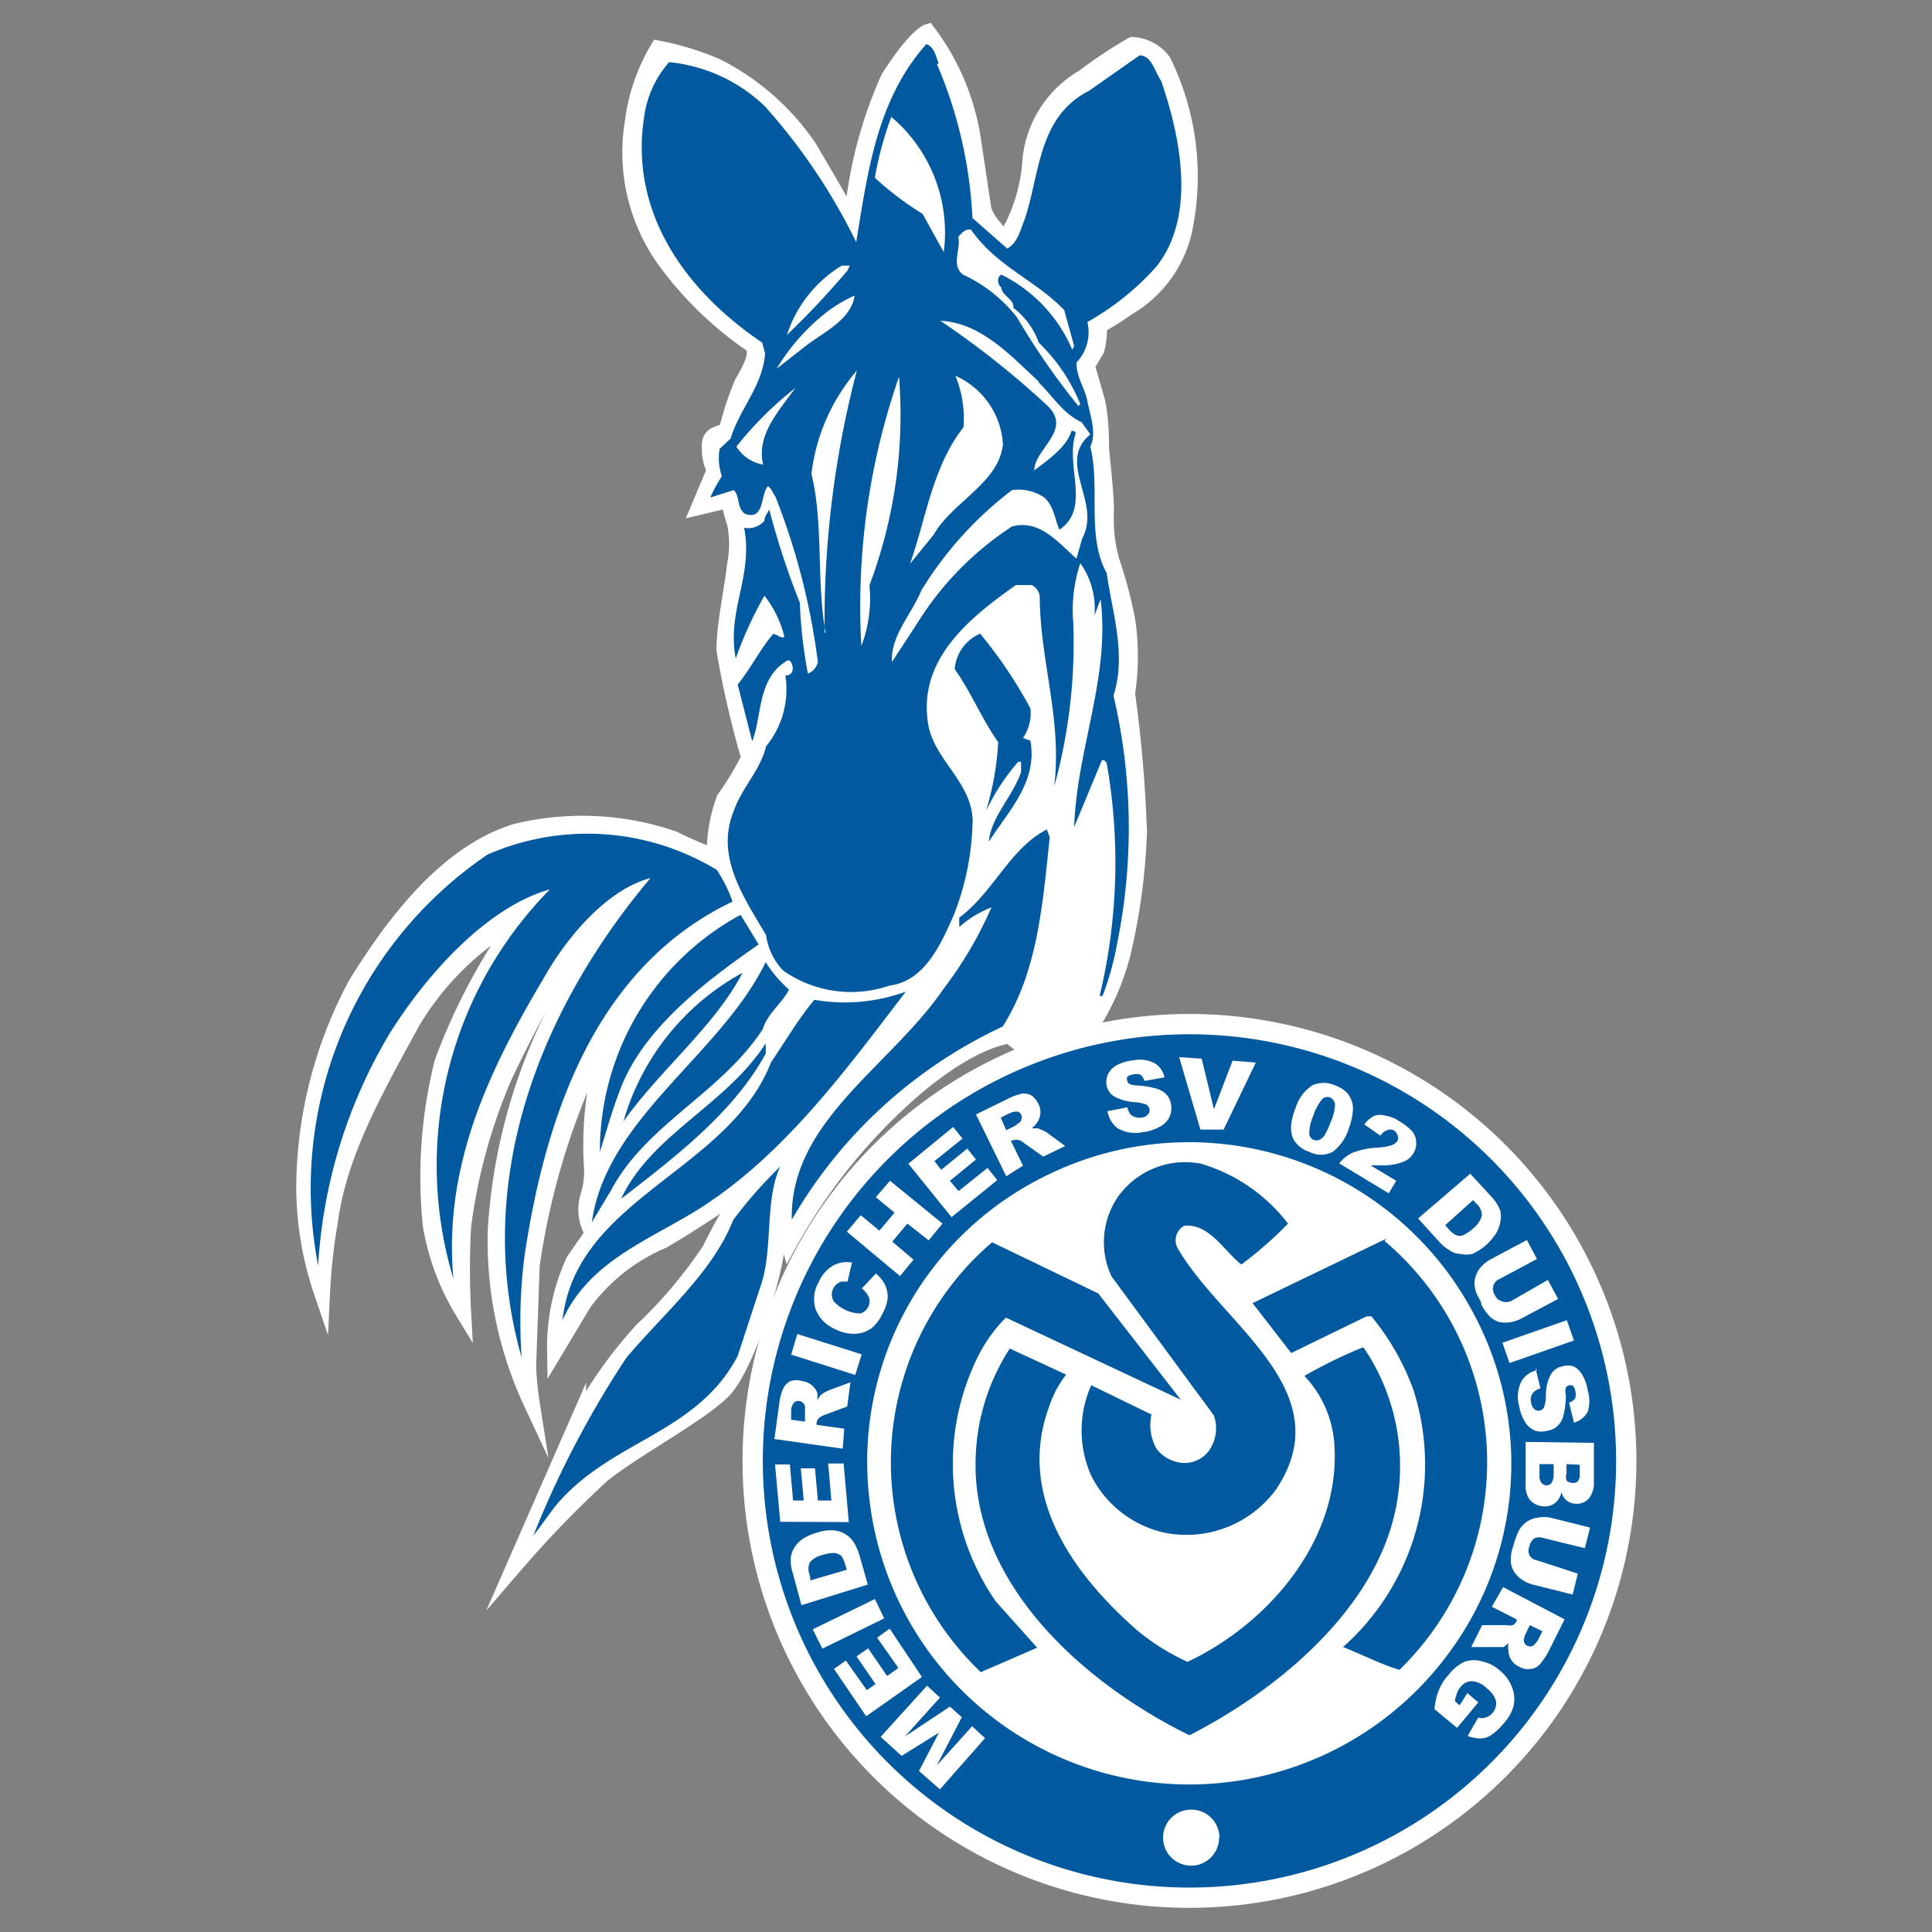 <?xml version="1.0" encoding="iso-8859-1"?>
<svg xmlns="http://www.w3.org/2000/svg" xmlns:xlink="http://www.w3.org/1999/xlink" width="60" height="60" xmlns:v="https://vecta.io/nano"><rect width="100%" height="100%" fill="#808080" stroke="none"/><style><![CDATA[.G{fill-rule:evenodd}.H{fill:#fff}.I{fill:#0159a0}.J{stroke-miterlimit:21.43}]]></style><path d="M23.31,45.38A13.63,13.63,0,1,1,36.94,59,13.62,13.62,0,0,1,23.31,45.38" class="H"/><path d="M23.31,45.38A13.63,13.63,0,1,1,36.94,59,13.62,13.62,0,0,1,23.31,45.38Z" fill="none" stroke="#fff" stroke-width=".5" class="J"/><path d="M26.46 6.88a13.51 13.51 0 0 1 1.14-4.45C28.44 1.11 28.81 1 28.81 1a7.37 7.37 0 0 1 1.4 3.31l.33 2.2a1.51 1.51 0 0 0 .33.55 2 2 0 0 0 .36.37A5.32 5.32 0 0 0 32 5a3.33 3.33 0 0 1 1.66-2.6 13.55 13.55 0 0 1 1.51-1 1.26 1.26 0 0 1 .95.51 8.1 8.1 0 0 1 .7 5A3.71 3.71 0 0 1 35 9.56a7.72 7.72 0 0 1-.88.55 2.23 2.23 0 0 1-.07.74l-.3.51.33 1.14a7.07 7.07 0 0 1 .11 1.36c0 .19.18 1.58.15 2.13a4.77 4.77 0 0 0 .18 1.44 14.12 14.12 0 0 1 .48 1.8 7.66 7.66 0 0 1 0 2.31 41.46 41.46 0 0 1 .37 4.3 19.17 19.17 0 0 1-.52 3.82 7.71 7.71 0 0 1-1 2.25l-.86.31-1 .44-.64-.5s-1.33.08-3.53 2.17a17.57 17.57 0 0 0-3.31 4.27 5.39 5.39 0 0 1-.18-1.51l.07-.48a7.34 7.34 0 0 0-.26 1.84c0 .95-.95 4-1.69 4.74S19.69 45 18.7 45.8a33.2 33.2 0 0 0-2.7 2.79l1.95-4.45a13.76 13.76 0 0 1 2-2.83 14.25 14.25 0 0 0 2.1-2.49 16.89 16.89 0 0 1 1-1.77 1.57 1.57 0 0 0 .26-.33 32.06 32.06 0 0 1-2.72 1.8 5.9 5.9 0 0 0-2.47 1.95l-.88 1.47a6.39 6.39 0 0 1 .59-2.79l.59-.85a1.39 1.39 0 0 1-.15-1.14 2.54 2.54 0 0 0 .11-1 10.78 10.78 0 0 1 .11-2.24 10 10 0 0 1 1.36-2.75l1.36-1.66a6.13 6.13 0 0 0-2.5 2.79 22.63 22.63 0 0 0-2.2 7l-.11 3.13a9.57 9.57 0 0 0 .11 1.14 11.87 11.87 0 0 1-1.11-5.41 17.37 17.37 0 0 1 1.88-6.83 21.68 21.68 0 0 1 2.09-3.24 6 6 0 0 0-1.54 1.33 39.3 39.3 0 0 0-2.17 4 17.25 17.25 0 0 0-1.28 4.67 24.27 24.27 0 0 0 0 2.64 7.54 7.54 0 0 1-1-2.68 14.71 14.71 0 0 1 .36-5.05 19 19 0 0 1 1.95-3.86l.55-.7a8.9 8.9 0 0 0-3.45 3.31c-1.18 2.17-2.25 4.05-2.54 6.14a18.22 18.22 0 0 0-.25 2.25 10.27 10.27 0 0 1-.55-3.2 13.46 13.46 0 0 1 1.62-6.39c1.28-2.06 2.86-4.05 4.92-4.71a8.71 8.71 0 0 1 4.93.22 12.45 12.45 0 0 0 1.28.55 4.81 4.81 0 0 1 .3-1.8 9 9 0 0 0 .77-1.28 29.36 29.36 0 0 1-.77-3.35c0-.77.25-1.91.33-2.64a3.36 3.36 0 0 0 0-1.29 5.06 5.06 0 0 1-.19-.73l-.92.22.48-1.14a1.48 1.48 0 0 1-.15-.52c0-.22-.07-.47.22-.59l.3-.11a9.88 9.88 0 0 1 .48-1.47c.18-.33.62-1 .25-1.25a11 11 0 0 1-2.64-2.57 5.74 5.74 0 0 1-1-4.33 5.81 5.81 0 0 1 .78-2.25 8.81 8.81 0 0 1 1.8.55 7.6 7.6 0 0 1 2.89 2.54l1.33 2.28" class="H"/><path d="M26.46 6.88a13.51 13.51 0 0 1 1.14-4.45C28.44 1.11 28.81 1 28.81 1a7.37 7.37 0 0 1 1.4 3.31l.33 2.2a1.51 1.51 0 0 0 .33.55 2 2 0 0 0 .36.37A5.32 5.32 0 0 0 32 5a3.33 3.33 0 0 1 1.66-2.6 13.55 13.55 0 0 1 1.51-1 1.26 1.26 0 0 1 .95.51 8.1 8.1 0 0 1 .7 5A3.71 3.71 0 0 1 35 9.56a7.72 7.72 0 0 1-.88.55 2.23 2.23 0 0 1-.07.74l-.3.51.33 1.14a7.07 7.07 0 0 1 .11 1.36c0 .19.18 1.58.15 2.13a4.77 4.77 0 0 0 .18 1.44 14.12 14.12 0 0 1 .48 1.8 7.66 7.66 0 0 1 0 2.31 41.46 41.46 0 0 1 .37 4.3 19.17 19.17 0 0 1-.52 3.82 7.71 7.71 0 0 1-1 2.25l-.86.31-1 .44-.64-.5s-1.33.08-3.53 2.17a17.57 17.57 0 0 0-3.31 4.27 5.39 5.39 0 0 1-.18-1.51l.07-.48a7.34 7.34 0 0 0-.26 1.84c0 .95-.95 4-1.69 4.74S19.69 45 18.7 45.8a33.2 33.2 0 0 0-2.7 2.79l1.95-4.45a13.76 13.76 0 0 1 2-2.83 14.25 14.25 0 0 0 2.1-2.49 16.89 16.89 0 0 1 1-1.77 1.57 1.57 0 0 0 .26-.33 32.06 32.06 0 0 1-2.72 1.8 5.9 5.9 0 0 0-2.47 1.95l-.88 1.47a6.39 6.39 0 0 1 .59-2.79l.59-.85a1.39 1.39 0 0 1-.15-1.14 2.54 2.54 0 0 0 .11-1 10.78 10.78 0 0 1 .11-2.24 10 10 0 0 1 1.36-2.75l1.36-1.66a6.13 6.13 0 0 0-2.5 2.79 22.63 22.63 0 0 0-2.2 7l-.11 3.13a9.57 9.57 0 0 0 .11 1.14 11.87 11.87 0 0 1-1.11-5.41 17.37 17.37 0 0 1 1.88-6.83 21.68 21.68 0 0 1 2.09-3.24 6 6 0 0 0-1.54 1.33 39.3 39.3 0 0 0-2.17 4 17.25 17.25 0 0 0-1.28 4.67 24.27 24.27 0 0 0 0 2.64 7.54 7.54 0 0 1-1-2.68 14.71 14.71 0 0 1 .36-5.05 19 19 0 0 1 1.95-3.86l.55-.7a8.9 8.9 0 0 0-3.45 3.31c-1.18 2.17-2.25 4.05-2.54 6.14a18.22 18.22 0 0 0-.25 2.25 10.27 10.27 0 0 1-.55-3.2 13.46 13.46 0 0 1 1.62-6.39c1.28-2.06 2.86-4.05 4.92-4.71a8.71 8.71 0 0 1 4.93.22 12.45 12.45 0 0 0 1.28.55 4.81 4.81 0 0 1 .3-1.8 9 9 0 0 0 .77-1.28 29.36 29.36 0 0 1-.77-3.35c0-.77.25-1.91.33-2.64a3.36 3.36 0 0 0 0-1.29 5.06 5.06 0 0 1-.19-.73l-.92.22.48-1.14a1.48 1.48 0 0 1-.15-.52c0-.22-.07-.47.22-.59l.3-.11a9.88 9.88 0 0 1 .48-1.47c.18-.33.62-1 .25-1.25a11 11 0 0 1-2.64-2.57 5.74 5.74 0 0 1-1-4.33 5.81 5.81 0 0 1 .78-2.25 8.81 8.81 0 0 1 1.8.55 7.6 7.6 0 0 1 2.89 2.54l1.33 2.28z" fill="none" stroke="#fff" stroke-width=".5" class="J"/><path d="M26.92,45.48a10,10,0,1,1,10,10,10,10,0,0,1-10-10" class="H"/><path d="M23.69,45.38A13.25,13.25,0,1,1,36.94,58.62,13.25,13.25,0,0,1,23.69,45.38" class="I"/><path d="M45.87,41A9.87,9.87,0,0,1,45,51.33a10,10,0,0,1-18-4.77,9.88,9.88,0,0,1,5.39-10A10,10,0,0,1,45.87,41" class="H"/><path d="M40 38a11.77 11.77 0 0 1-1.45 1.27c-.54-.42-1-1.29-1.78-1.2a.52.52 0 0 0-.22.65c1.33 2.38 5.13 4.44 3.09 7.52a3.45 3.45 0 0 1-3.47 1.36 3.36 3.36 0 0 1-2.28-1.77 3.44 3.44 0 0 1 0-2.81l1.87.91a1.5 1.5 0 0 0 .16 1.07 1.15 1.15 0 0 0 .78.43.94.94 0 0 0 .84-.37 1.21 1.21 0 0 0 .16-1.1l-3.18-4.32a2.49 2.49 0 0 1 .22-2.5 2.56 2.56 0 0 1 2.56-1A5.29 5.29 0 0 1 40 38m3 .54a9 9 0 0 1 .46 13.32c-.61-.19-1.17-.48-1.75-.71a7.58 7.58 0 0 0 2.18-8 7.69 7.69 0 0 0-1.3-2.27h-.15l-2.34 1.14h0l-1.2-1.55 4.15-2m-8.94 1.7l2.56 3.3-5.43-2.55a4.64 4.64 0 0 0-.9 1.27 7.51 7.51 0 0 0 .59 7.55l1.28 1.43-1.75.76a9 9 0 0 1 .35-13.35zm8.24 1.68a6.56 6.56 0 0 1 .59 6.29c-1.06 2.5-3.64 4.55-6 5.75-3.21-1.57-6.77-4.67-6.64-8.6a6.57 6.57 0 0 1 1.06-3.41l1.75.81a3.26 3.26 0 0 0-.53 1c-1 2.72.69 5.14 2.71 6.92a6.92 6.92 0 0 0 1.59 1c2.53-1.19 4.76-3.81 4.56-6.74a3.41 3.41 0 0 0-.93-2.14 15 15 0 0 1 1.8-.88" class="I"/><g fill="#1a55a2"><use xlink:href="#B"/><use xlink:href="#C"/><path d="M25.54,51.2l-.3-.6,1.93-.94.29.6Z"/><use xlink:href="#D" class="G"/><use xlink:href="#E"/><use xlink:href="#F" class="G"/><path d="M24.57,42.07l.19-.64,2,.63-.2.64Z"/><use xlink:href="#G"/><use xlink:href="#H"/><use xlink:href="#I"/><use xlink:href="#J" class="G"/><use xlink:href="#K"/><path d="M36.62 32.83l.7.05.38 1.57.58-1.51.72.06-1 2.08h-.72z"/><use xlink:href="#L" class="G"/><use xlink:href="#M"/><use xlink:href="#N" class="G"/><use xlink:href="#O"/><path d="M48.66,41l.22.63-2,.7-.22-.63Z"/><use xlink:href="#P"/><use xlink:href="#Q" class="G"/><use xlink:href="#R"/><use xlink:href="#S" class="G"/><use xlink:href="#T"/></g><g class="H"><use xlink:href="#B"/><use xlink:href="#C"/><path d="M25.54,51.2l-.3-.6,1.93-.94.29.6Z"/><use xlink:href="#D" class="G"/><use xlink:href="#E"/><use xlink:href="#F" class="G"/><path d="M24.57,42.07l.19-.64,2,.63-.2.64Z"/><use xlink:href="#G"/><use xlink:href="#H"/><use xlink:href="#I"/><use xlink:href="#J" class="G"/><use xlink:href="#K"/><path d="M36.62 32.83l.7.05.38 1.57.58-1.51.72.06-1 2.08h-.72z"/><use xlink:href="#L" class="G"/><use xlink:href="#M"/><use xlink:href="#N" class="G"/><use xlink:href="#O"/><path d="M48.66,41l.22.63-2,.7-.22-.63Z"/><use xlink:href="#P"/><use xlink:href="#Q" class="G"/><use xlink:href="#R"/><use xlink:href="#S" class="G"/><use xlink:href="#T"/><path d="M37.86 57.07a.87.87 0 1 1-.86-.87.87.87 0 0 1 .87.87"/></g><path d="M29.1 2a13.75 13.75 0 0 1 1.1 4.77l1.08.95c.33-.18.41-.59.54-.9.48-1.42.41-3.19 2-4l1.57-1.1c.38 0 .47.51.67.79.59 1.71 1.11 4.17-.14 5.76A8.31 8.31 0 0 1 33.77 10a1.37 1.37 0 0 1-.34 1.26c0 .47.26.78.34 1.2s.3 1 .09 1.41c.32 1.28-.13 2.77.51 3.93.17 1.22.62 2.53.21 3.8a18 18 0 0 1 .11 7.72 8.84 8.84 0 0 1-.45 1.61h-.09a17.8 17.8 0 0 0 .22-7.23s-.07-.13-.15-.09l-.86 2.07c.08-2.43 1.12-4.63.82-7.07l-.19.5a2.43 2.43 0 0 0-.44-1.62 4.58 4.58 0 0 0-.22 1.82 16.71 16.71 0 0 1-.59 5.11c.25-2.09-.44-3.87-.45-5.9a.45.45 0 0 0-.25-.35h-.49c-1.42 1-3 2.27-2.74 4.21.13 1.23 1.49 1.94 1.39 3.27a8.35 8.35 0 0 1-.58 2.77c-.38.85-.88 2.05-2 2.19a3.67 3.67 0 0 1-3.3-.47 2 2 0 0 1-.53-1.1c-.67-1.15-1.59-2.43-1-3.86.24-.7.83-1.27 1-2a2.79 2.79 0 0 0 .6-2.2c.28 0 .28-.31.13-.47h-.06c-.95.54-.79 1.74-1.1 2.51l-.45-1.76c.41-.51.7-1.1 1.1-1.57.13 0 .24.15.35.09a3.32 3.32 0 0 0-.62-1.28 12 12 0 0 0-.89 1.95c-.29-1.47.55-2.56.26-4.06a.65.65 0 0 0 .63-.22c0-.14.1-.23.15-.35a24 24 0 0 0 .95 2.9 14.52 14.52 0 0 0 .25 2.2.51.51 0 0 0 .31-.36 21.32 21.32 0 0 0-1.32-5.14c-.08-.1-.11-.24-.23-.32-.24.25-.09 1.07-.71.86-.27-.19-.15-.53-.35-.74l-.73.23a4.22 4.22 0 0 1 .36-.66 1.66 1.66 0 0 1-.07-.85l.34-.32c.27-.91 1-1.64 1.07-2.64l-.09-.34C21.24 9 19.56 6.57 20 3.66a3.23 3.23 0 0 1 .78-1.73 5 5 0 0 1 2.92 1.32l.07.07a18.4 18.4 0 0 1 2.82 4.2c.36-2.2.65-4.44 2.18-6.15.25.09.29.38.38.59" class="I"/><g class="H"><path d="M29.31 7.83l-.66-1.19a9.44 9.44 0 0 1-1.48-1.12 10.51 10.51 0 0 1 .51-1.89 4.71 4.71 0 0 1 1.63 4.2m.85-.69c.81 1.15 2 1.56 2.89 2.49l.31 1.12-.06.11a4.62 4.62 0 0 0-2.2-2.33c-.16.08-.12.31 0 .4 0 .25.41.36.37.63a2.34 2.34 0 0 1 .79 1.08 5.57 5.57 0 0 1 1.29 1.91l-.06.06a22.27 22.27 0 0 1-1.91-2.76 4.56 4.56 0 0 0-1.67-1.32c-.39-.29-.06-.8-.15-1.17.09-.11.23-.28.43-.22M26.32 8.4a25.37 25.37 0 0 1-1.88 2 3.93 3.93 0 0 1 1.7-2.15h.25zm.22.78c-.1.74-.95 1.13-1.5 1.55l-.92.72a6.43 6.43 0 0 1 1.36-1.6 4.29 4.29 0 0 1 1.06-.67"/><path d="M32.23 11.85c.47.45.78 1 1.36 1.26l.27.38c-1.07.89.36 2.09-.25 3.23l-.18.63c-.58-.52-1.16-1.23-2-1a9.66 9.66 0 0 0-2.94 3l-.79 1.21c-.05-.81.61-1.48.91-2.22a11.35 11.35 0 0 1 2.82-3.12 1.43 1.43 0 0 1 1 .23c.3.27.32.65.47 1 1-.67.16-2 .51-3a.13.13 0 0 0-.13-.07c-.17.53-.75.91-1.16 1.23 0-.66 1.19-1.25.42-2a27.16 27.16 0 0 0-3.34-2.65c1.27.07 2.15 1.05 3.08 1.91m-6.64 7.78c-.29-1.59-.06-3.39-.44-4.93a6 6 0 0 1 1.41-3.21 30.61 30.61 0 0 0-1 8.14m5.53-5.81C31 15 29.57 15.6 29 16.6l-.74.91c.49-1.36.69-3 1.66-4.24a3.44 3.44 0 0 0-.25-1.6 2.49 2.49 0 0 1 1.48 2.17M27 18.18a4.1 4.1 0 0 1-.25 1.88 21.66 21.66 0 0 1 1.17-8.36 15 15 0 0 1-.92 6.48m-3.28-3.75a1.2 1.2 0 0 1-.85-.56 10.86 10.86 0 0 1 1.83-1.82c-.52.72-1.22 1.47-1 2.38"/></g><path d="M32 22a1.36 1.36 0 0 1-.23.92L32 23c.23 1.28-.67 2.17-1.29 3.14.06-.76.74-1.4 1-2.16v-.32h-.09a6.66 6.66 0 0 0-1 1.53 9 9 0 0 0 .38-2.14c-.52-.74-.84-1.55-1.35-2.27a1.3 1.3 0 0 1 .79-1.1A14.09 14.09 0 0 1 32 22m.6 4c-.22 2.07-.37 4.16-1.46 5.88a14.76 14.76 0 0 0-6.55 6c-.07-3.06 3.07-4.76 4.72-7.18a12.14 12.14 0 0 0 1.48-2.52 3.28 3.28 0 0 0-1 .61v-.29c1.08-.81 1.57-2.15 2.72-2.74zm-9.04 3.33C21.87 30.51 19.88 32 19.2 34c-.22.58-.38 1.18-.57 1.77A8.35 8.35 0 0 1 23 28.41zm.94 1.41c-.22.42-.68.76-.81 1.22-1.31 2-3.61 2.94-4.71 5l-.6 1c.44-3.22 4-5.2 5.4-8.08a3.83 3.83 0 0 0 .72.85m-5.14 4.1a7.67 7.67 0 0 1 3.7-4.62c-.86 1.66-2.55 3-3.7 4.62m8.76-4.02c-1.73 2.26-3.58 4.8-6 6.46-1.58 1.12-3.76 1.73-4.65 3.73.41-3.79 5.16-4.63 6.47-8 .45-.66.84-1.34 1.35-1.95a5.53 5.53 0 0 0 2.83-.25m-4.34 1.92c-1 1.84-2.85 3.24-4.49 4.51.93-2 3.26-2.91 4.49-4.83zM23.6 40l-.69 2.11c-1.29 2.46-4 2.61-5.7 4.71l-.65.88a30.38 30.38 0 0 1 2.89-5.53c1.15-1.37 2.68-2.65 3.32-4.28a13.45 13.45 0 0 1 1.46-1.66c-.5 1.07-.2 2.62-.63 3.77m-1.35-13a4.39 4.39 0 0 1 .5 1c-4.3 2.05-5.82 6.73-6.46 11a15.91 15.91 0 0 0-.09 3.16c-1.55-5.44.55-10.79 4-14.89-1.35.35-2.61 1.85-3.31 3.1-1.67 2.81-3.13 5.8-2.81 9.34a12.2 12.2 0 0 1 3-12.09c-2 .56-3.89 2.72-5 4.51a15.85 15.85 0 0 0-2.2 7.17 12.53 12.53 0 0 1 5.26-12.76 7.74 7.74 0 0 1 7.11.47" class="I"/><defs ><path id="B" d="M29.19 55.57l-.65-.57.62-1.19-1.16.72-.65-.59 1.44-1.59.4.37-1.09 1.21 1.4-.93.37.33-.78 1.5 1.1-1.22.4.37z"/><path id="C" d="M26.9,53.3l-1-1.47.37-.26.65.92.27-.19-.59-.86.36-.25.59.86.35-.25-.66-.94.39-.28,1,1.5Z"/><path id="D" d="M25.17,49.08l1.13-.33-.05-.15a.84.84,0,0,0-.12-.28.46.46,0,0,0-.2-.09,1,1,0,0,0-.37.06.7.7,0,0,0-.41.23.49.49,0,0,0,0,.4Zm-.28.77-.27-1a1.26,1.26,0,0,1-.06-.48.76.76,0,0,1,.14-.35.88.88,0,0,1,.28-.26,1.52,1.52,0,0,1,.39-.16,1.21,1.21,0,0,1,.53-.07.74.74,0,0,1,.36.12.82.82,0,0,1,.25.24,1.72,1.72,0,0,1,.17.37l.27.95Z"/><path id="E" d="M24.23 47.26l-.16-1.78h.46l.1 1.12h.33l-.09-1h.44l.09 1h.42l-.1-1.15h.48l.16 1.82z"/><path id="F" d="M25 44.15v-.28-.18a.17.17 0 0 0-.06-.12.24.24 0 0 0-.11-.06.2.2 0 0 0-.17.05.39.39 0 0 0-.09.24v.29zm1.17.84l-2.12-.3.15-1.1a1.57 1.57 0 0 1 .12-.46.49.49 0 0 1 .23-.24.61.61 0 0 1 .36 0 .58.58 0 0 1 .47.36.72.72 0 0 1 0 .24l.1-.16.13-.09.15-.07.65-.24-.1.75-.7.26a.67.67 0 0 0-.18.1.26.26 0 0 0-.07.15v.06l.86.12z"/><path id="G" d="M26.78,40l.42-.45a1.08,1.08,0,0,1,.28.34.93.93,0,0,1,.09.4,1.19,1.19,0,0,1-.14.46,1.44,1.44,0,0,1-.34.48.94.94,0,0,1-.49.19,1.29,1.29,0,0,1-.66-.14,1.12,1.12,0,0,1-.61-.62,1.05,1.05,0,0,1,.1-.85,1.08,1.08,0,0,1,.43-.5.91.91,0,0,1,.6-.1l-.14.59h-.16a.29.29,0,0,0-.16.07.41.41,0,0,0-.11.54,1.14,1.14,0,0,0,.83.38.39.39,0,0,0,.25-.22.35.35,0,0,0,0-.31.73.73,0,0,0-.22-.26"/><path id="H" d="M26.3 38.25l.43-.51.58.48.47-.56-.58-.48.44-.51L29.27 38l-.43.52-.66-.52-.47.56.66.56-.42.51z"/><path id="I" d="M28.21 36.14L29.6 35l.29.36-.87.7.21.27.81-.66.27.34-.81.66.27.32.9-.72.3.38-1.42 1.15z"/><path id="J" d="M31.25 35.1l.26-.13.14-.1a.16.16 0 0 0 .07-.11.2.2 0 0 0 0-.13.18.18 0 0 0-.13-.11c-.05 0-.13 0-.25.06l-.26.13zm0 1.43l-.94-1.92 1-.49a1.76 1.76 0 0 1 .45-.16.59.59 0 0 1 .24.04.64.64 0 0 1 .24.27.52.52 0 0 1 .07.31.59.59 0 0 1-.1.28.91.91 0 0 1-.17.18h.19l.14.06a.5.5 0 0 1 .15.08l.56.41-.68.33-.61-.43a.33.33 0 0 0-.35-.07h-.05l.38.78z"/><path id="K" d="M34.38,34.51l.63-.12a.55.55,0,0,0,.11.23.41.41,0,0,0,.31.09.29.29,0,0,0,.21-.09.19.19,0,0,0,.06-.17.24.24,0,0,0-.09-.14,1.13,1.13,0,0,0-.36-.08,1.54,1.54,0,0,1-.65-.18.51.51,0,0,1-.24-.39.61.61,0,0,1,.06-.32.65.65,0,0,1,.26-.26,1.47,1.47,0,0,1,.52-.15,1,1,0,0,1,.64.08.62.62,0,0,1,.32.45l-.62.11a.37.37,0,0,0-.13-.2.4.4,0,0,0-.23,0,.34.34,0,0,0-.17.07.16.16,0,0,0,0,.13.12.12,0,0,0,.06.09.6.6,0,0,0,.23.05,2.51,2.51,0,0,1,.65.11.66.66,0,0,1,.3.2.56.56,0,0,1,.12.3.65.65,0,0,1-.06.39A.7.7,0,0,1,36,35a1.33,1.33,0,0,1-.51.16,1.11,1.11,0,0,1-.78-.12.84.84,0,0,1-.31-.5"/><path id="L" d="M40.79,34.64a1.41,1.41,0,0,0-.13.55.21.21,0,0,0,.14.21.25.25,0,0,0,.17,0,.38.38,0,0,0,.17-.15,2.52,2.52,0,0,0,.18-.39,1.51,1.51,0,0,0,.14-.56.27.27,0,0,0-.16-.22.23.23,0,0,0-.25.07,1.47,1.47,0,0,0-.26.49m-.56-.21a1.29,1.29,0,0,1,.52-.72.86.86,0,0,1,.72,0,.91.91,0,0,1,.31.18.59.59,0,0,1,.16.21.7.7,0,0,1,.07.22.88.88,0,0,1,0,.23,2.07,2.07,0,0,1-.12.49,1.43,1.43,0,0,1-.5.73.78.78,0,0,1-.73,0,.83.83,0,0,1-.38-.24.65.65,0,0,1-.17-.33,1,1,0,0,1,0-.35,2,2,0,0,1,.12-.43"/><path id="M" d="M43.13 37.06l-1.54-.93a1.2 1.2 0 0 1 .41-.33 2.58 2.58 0 0 1 .79-.16 1.93 1.93 0 0 0 .45-.08.43.43 0 0 0 .16-.13.22.22 0 0 0 0-.18.26.26 0 0 0-.12-.15.25.25 0 0 0-.2 0 .4.4 0 0 0-.21.17l-.5-.35a.83.83 0 0 1 .32-.27.55.55 0 0 1 .34 0 1 1 0 0 1 .44.18 1.51 1.51 0 0 1 .39.31.54.54 0 0 1 .12.33.57.57 0 0 1-.08.34.67.67 0 0 1-.29.26 1.74 1.74 0 0 1-.56.12h-.3-.19l.8.48z"/><path id="N" d="M45.75,37.27l-.87.78.11.12a.59.59,0,0,0,.24.19.26.26,0,0,0,.21,0,1.19,1.19,0,0,0,.31-.21.76.76,0,0,0,.27-.4.48.48,0,0,0-.16-.36Zm-.09-.82.67.73a1.31,1.31,0,0,1,.26.41.79.79,0,0,1,0,.37.93.93,0,0,1-.14.36,1.71,1.71,0,0,1-.72.62.84.84,0,0,1-.38,0,.59.59,0,0,1-.33-.11,1.35,1.35,0,0,1-.31-.25l-.67-.74Z"/><path id="O" d="M48.07,39.75l.32.59-1.13.6a1.16,1.16,0,0,1-.34.12,1,1,0,0,1-.35,0,.82.82,0,0,1-.28-.15A1.46,1.46,0,0,1,46,40.5c0-.1-.09-.2-.14-.32a1,1,0,0,1-.07-.31.75.75,0,0,1,.06-.29.7.7,0,0,1,.15-.24,1.12,1.12,0,0,1,.29-.23l1.13-.6.31.59-1.16.62a.33.33,0,0,0-.15.49.34.34,0,0,0,.21.2.38.38,0,0,0,.29,0Z"/><path id="P" d="M47.69,42.5l.15.62a.51.51,0,0,0-.22.12.34.34,0,0,0-.07.31.32.32,0,0,0,.1.21.2.2,0,0,0,.16.05.2.2,0,0,0,.14-.1,1.07,1.07,0,0,0,.06-.36,1.34,1.34,0,0,1,.15-.66.53.53,0,0,1,.37-.26.63.63,0,0,1,.33,0,.64.64,0,0,1,.27.25,1.37,1.37,0,0,1,.18.51,1.13,1.13,0,0,1,0,.65.69.69,0,0,1-.43.34l-.15-.62a.32.32,0,0,0,.19-.14.42.42,0,0,0,0-.23.27.27,0,0,0-.08-.16.17.17,0,0,0-.13,0,.16.16,0,0,0-.08.06.45.45,0,0,0,0,.24,2.82,2.82,0,0,1-.08.65.61.61,0,0,1-.19.31.53.53,0,0,1-.29.14.69.69,0,0,1-.4,0,.67.67,0,0,1-.31-.27,1.4,1.4,0,0,1-.18-.49,1.06,1.06,0,0,1,.08-.79.76.76,0,0,1,.48-.33"/><path id="Q" d="M47.81 45.47v.34a.37.37 0 0 0 .06.24.23.23 0 0 0 .16.08.21.21 0 0 0 .15-.07.47.47 0 0 0 .07-.25v-.34zm.84 0v.29a.37.37 0 0 0 0 .22.26.26 0 0 0 .16.07A.2.2 0 0 0 49 46a.3.3 0 0 0 .06-.22v-.29zm.85-.66v1.25a.74.74 0 0 1-.16.48.49.49 0 0 1-.39.16.47.47 0 0 1-.32-.12.57.57 0 0 1-.14-.24.55.55 0 0 1-.2.34.48.48 0 0 1-.34.1.55.55 0 0 1-.29-.08.5.5 0 0 1-.21-.22.85.85 0 0 1-.07-.25v-.3-1.15z"/><path id="R" d="M49,48.87l-.16.65-1.24-.31a1,1,0,0,1-.33-.15.85.85,0,0,1-.25-.25.71.71,0,0,1-.1-.3A1.3,1.3,0,0,1,47,48a2.55,2.55,0,0,1,.11-.33.8.8,0,0,1,.39-.46.81.81,0,0,1,.27-.08,1,1,0,0,1,.37,0l1.24.31-.16.64-1.27-.31a.4.4,0,0,0-.29,0,.38.38,0,0,0-.16.25.33.33,0,0,0,0,.28.33.33,0,0,0,.24.16Z"/><path id="S" d="M47.51 50.47l-.12.25a.52.52 0 0 0-.06.17.19.19 0 0 0 .1.22.19.19 0 0 0 .18 0s.1-.08.16-.19l.13-.26zm-.83-1.18l1.91 1-.5 1a2.26 2.26 0 0 1-.27.4.44.44 0 0 1-.29.14.51.51 0 0 1-.35-.07.54.54 0 0 1-.24-.2.5.5 0 0 1-.09-.29.54.54 0 0 1 0-.24l-.15.12h-.15-.16-.7l.34-.68h.75a.49.49 0 0 0 .2 0 .34.34 0 0 0 .12-.12v-.06l-.77-.39z"/><path id="T" d="M45.57,52.58l.34.29-.66.79-.7-.58a2,2,0,0,1,.13-.58A1.59,1.59,0,0,1,45,52a1.28,1.28,0,0,1,.5-.4.9.9,0,0,1,.54,0,1.17,1.17,0,0,1,.54.28,1.23,1.23,0,0,1,.37.5A1,1,0,0,1,47,53a1.35,1.35,0,0,1-.3.52,1.79,1.79,0,0,1-.4.37.61.61,0,0,1-.34.1,1.13,1.13,0,0,1-.38-.08l.33-.57a.37.37,0,0,0,.23,0,.51.51,0,0,0,.21-.14.46.46,0,0,0,.11-.37.76.76,0,0,0-.29-.4.71.71,0,0,0-.46-.22.45.45,0,0,0-.35.18.52.52,0,0,0-.11.19,1.26,1.26,0,0,0-.07.25l.15.13Z"/></defs></svg>